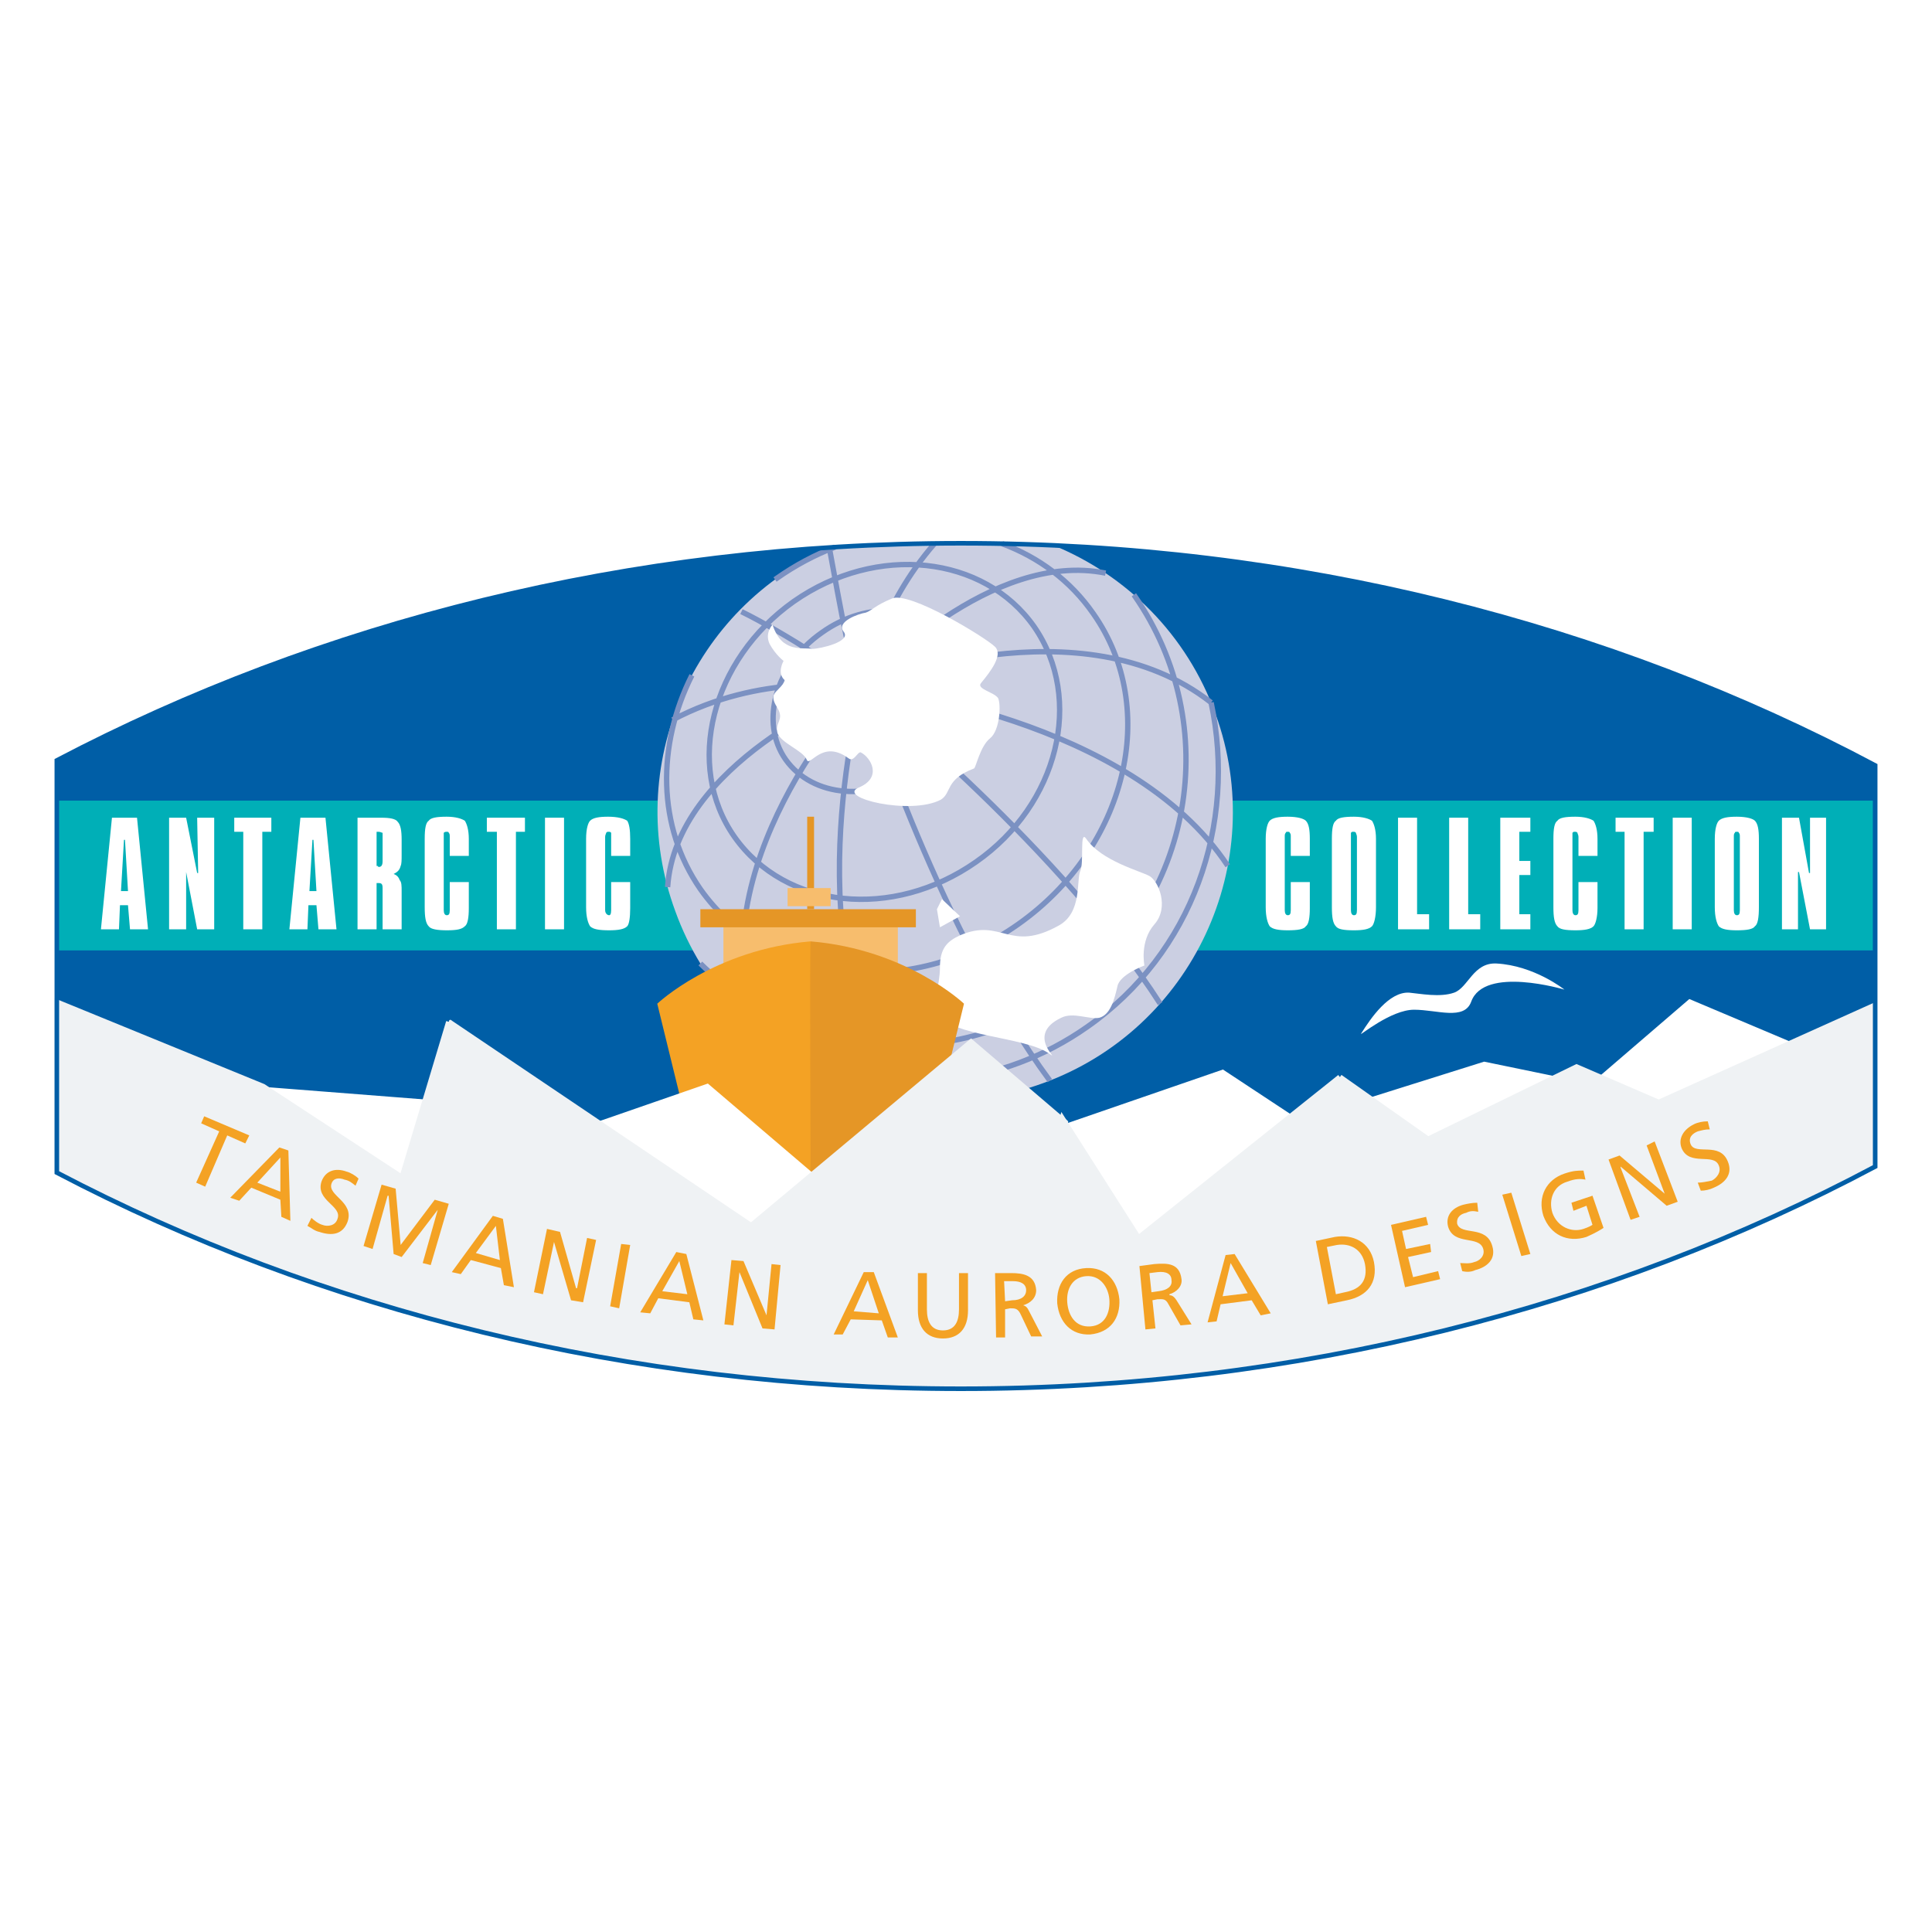<?xml version="1.0" encoding="utf-8"?>
<!-- Generator: Adobe Illustrator 13.0.0, SVG Export Plug-In . SVG Version: 6.00 Build 14576)  -->
<!DOCTYPE svg PUBLIC "-//W3C//DTD SVG 1.0//EN" "http://www.w3.org/TR/2001/REC-SVG-20010904/DTD/svg10.dtd">
<svg version="1.0" id="Layer_1" xmlns="http://www.w3.org/2000/svg" xmlns:xlink="http://www.w3.org/1999/xlink" x="0px" y="0px"
	 width="192.756px" height="192.756px" viewBox="0 0 192.756 192.756" enable-background="new 0 0 192.756 192.756"
	 xml:space="preserve">
<g>
	<polygon fill-rule="evenodd" clip-rule="evenodd" fill="#FFFFFF" points="0,0 192.756,0 192.756,192.756 0,192.756 0,0 	"/>
	<path fill-rule="evenodd" clip-rule="evenodd" fill="#005EA6" d="M187.087,116.389c-26.402,14.041-57.706,22.166-91.209,22.166
		c-33.103,0-64.006-7.824-90.208-21.564V75.866c26.203-13.741,57.105-21.665,90.208-21.665c33.503,0,64.807,8.124,91.209,22.166
		V116.389L187.087,116.389z"/>
	<polygon fill-rule="evenodd" clip-rule="evenodd" fill="#00AFB7" points="5.669,94.823 5.669,79.878 186.887,79.878 
		186.887,94.823 5.669,94.823 	"/>
	<path fill-rule="evenodd" clip-rule="evenodd" fill="#FFFFFF" d="M12.47,83.79l0.3,5.115h-0.7l0.3-5.115H12.47L12.47,83.79z
		 M10.07,92.717h1.8l0.1-2.407h0.8l0.2,2.407h1.8L13.67,81.583h-2.5L10.07,92.717L10.07,92.717z"/>
	<polygon fill-rule="evenodd" clip-rule="evenodd" fill="#FFFFFF" points="16.871,92.717 18.571,92.717 18.571,87 18.571,87 
		19.671,92.717 21.371,92.717 21.371,81.583 19.671,81.583 19.771,87.1 19.671,87.1 18.571,81.583 16.871,81.583 16.871,92.717 	"/>
	<polygon fill-rule="evenodd" clip-rule="evenodd" fill="#FFFFFF" points="23.371,82.988 24.271,82.988 24.271,92.717 
		26.171,92.717 26.171,82.988 27.071,82.988 27.071,81.583 23.371,81.583 23.371,82.988 	"/>
	<path fill-rule="evenodd" clip-rule="evenodd" fill="#FFFFFF" d="M31.272,83.79l0.3,5.115h-0.7l0.3-5.115H31.272L31.272,83.79z
		 M28.872,92.717h1.8l0.1-2.407h0.8l0.2,2.407h1.8l-1.1-11.133h-2.5L28.872,92.717L28.872,92.717z"/>
	<path fill-rule="evenodd" clip-rule="evenodd" fill="#FFFFFF" d="M37.772,82.988c0.2,0,0.3,0.1,0.4,0.1c0,0.1,0,0.301,0,0.602
		v2.207c0,0.401-0.1,0.602-0.4,0.602l-0.1-0.101h-0.1v-3.41H37.772L37.772,82.988z M35.672,92.717h1.9v-4.614h0.1h0.1
		c0.3,0,0.4,0.1,0.4,0.501v4.112h1.9v-3.812c0-0.501,0-0.902-0.2-1.103c-0.1-0.301-0.3-0.501-0.6-0.602
		c0.4-0.201,0.6-0.401,0.7-0.802c0.1-0.201,0.1-0.602,0.1-1.104V83.79c0-0.902-0.1-1.504-0.4-1.805
		c-0.2-0.301-0.8-0.401-1.601-0.401h-2.4V92.717L35.672,92.717z"/>
	<path fill-rule="evenodd" clip-rule="evenodd" fill="#FFFFFF" d="M46.373,81.884c-0.3-0.2-0.9-0.401-1.8-0.401
		c-1,0-1.6,0.1-1.8,0.401c-0.3,0.201-0.4,0.803-0.4,1.806v6.82c0,1.003,0.1,1.605,0.4,1.906c0.2,0.301,0.9,0.401,1.8,0.401
		c1,0,1.5-0.101,1.8-0.401c0.3-0.201,0.4-0.903,0.4-1.806v-2.607h-1.9v2.808c0,0.401-0.1,0.501-0.3,0.501
		c-0.2,0-0.3-0.201-0.3-0.501v-7.322c0-0.201,0-0.301,0-0.401c0.1-0.1,0.2-0.1,0.3-0.1c0.1,0,0.2,0,0.2,0.1
		c0.1,0.1,0.1,0.201,0.1,0.401v1.906h1.9V83.69C46.773,82.787,46.573,82.186,46.373,81.884L46.373,81.884L46.373,81.884z"/>
	<polygon fill-rule="evenodd" clip-rule="evenodd" fill="#FFFFFF" points="48.573,82.988 49.573,82.988 49.573,92.717 
		51.474,92.717 51.474,82.988 52.374,82.988 52.374,81.583 48.573,81.583 48.573,82.988 	"/>
	<polygon fill-rule="evenodd" clip-rule="evenodd" fill="#FFFFFF" points="54.374,92.717 56.274,92.717 56.274,81.583 
		54.374,81.583 54.374,92.717 	"/>
	<path fill-rule="evenodd" clip-rule="evenodd" fill="#FFFFFF" d="M62.575,81.884c-0.3-0.2-0.9-0.401-1.9-0.401
		c-0.9,0-1.5,0.1-1.8,0.401c-0.2,0.201-0.4,0.803-0.4,1.806v6.82c0,1.003,0.2,1.605,0.4,1.906c0.3,0.301,0.9,0.401,1.9,0.401
		c0.9,0,1.5-0.101,1.8-0.401c0.2-0.201,0.3-0.903,0.3-1.806v-2.607h-1.9v2.808c0,0.401-0.1,0.501-0.2,0.501
		c-0.2,0-0.4-0.201-0.4-0.501v-7.322c0-0.201,0.1-0.301,0.1-0.401c0.1-0.1,0.1-0.1,0.2-0.1c0.2,0,0.2,0,0.3,0.1
		c0,0.1,0,0.201,0,0.401v1.906h1.9V83.69C62.875,82.787,62.775,82.186,62.575,81.884L62.575,81.884L62.575,81.884z"/>
	<path fill-rule="evenodd" clip-rule="evenodd" fill="#FFFFFF" d="M130.281,81.884c-0.2-0.2-0.8-0.401-1.801-0.401
		c-0.899,0-1.5,0.1-1.8,0.401c-0.2,0.201-0.399,0.803-0.399,1.806v6.82c0,1.003,0.199,1.605,0.399,1.906
		c0.3,0.301,0.9,0.401,1.8,0.401c1.001,0,1.601-0.101,1.801-0.401c0.3-0.201,0.4-0.903,0.4-1.806v-2.607h-1.9v2.808
		c0,0.401-0.101,0.501-0.301,0.501c-0.199,0-0.3-0.201-0.3-0.501v-7.322c0-0.201,0-0.301,0.101-0.401c0-0.1,0.1-0.1,0.199-0.1
		c0.101,0,0.2,0,0.2,0.1c0.101,0.1,0.101,0.201,0.101,0.401v1.906h1.9V83.69C130.682,82.787,130.581,82.186,130.281,81.884
		L130.281,81.884L130.281,81.884z"/>
	<path fill-rule="evenodd" clip-rule="evenodd" fill="#FFFFFF" d="M132.882,90.51c0,1.003,0.1,1.605,0.399,1.906
		c0.2,0.301,0.801,0.401,1.801,0.401c0.899,0,1.5-0.101,1.8-0.401c0.2-0.201,0.4-0.903,0.4-1.906v-6.82c0-0.903-0.2-1.504-0.4-1.806
		c-0.3-0.2-0.9-0.401-1.8-0.401c-1,0-1.601,0.1-1.801,0.401c-0.3,0.201-0.399,0.803-0.399,1.806V90.51L132.882,90.51z
		 M134.782,83.088c0.1-0.1,0.1-0.1,0.199-0.1c0.2,0,0.2,0,0.301,0.1c0,0.1,0.1,0.201,0.1,0.401v7.322c0,0.401-0.1,0.501-0.3,0.501
		s-0.3-0.201-0.3-0.501v-7.322C134.782,83.289,134.782,83.188,134.782,83.088L134.782,83.088L134.782,83.088z"/>
	<polygon fill-rule="evenodd" clip-rule="evenodd" fill="#FFFFFF" points="139.482,92.717 142.582,92.717 142.582,91.212 
		141.382,91.212 141.382,81.583 139.482,81.583 139.482,92.717 	"/>
	<polygon fill-rule="evenodd" clip-rule="evenodd" fill="#FFFFFF" points="144.583,92.717 147.683,92.717 147.683,91.212 
		146.482,91.212 146.482,81.583 144.583,81.583 144.583,92.717 	"/>
	<polygon fill-rule="evenodd" clip-rule="evenodd" fill="#FFFFFF" points="149.684,92.717 152.684,92.717 152.684,91.212 
		151.583,91.212 151.583,87.301 152.684,87.301 152.684,85.896 151.583,85.896 151.583,82.988 152.684,82.988 152.684,81.583 
		149.684,81.583 149.684,92.717 	"/>
	<path fill-rule="evenodd" clip-rule="evenodd" fill="#FFFFFF" d="M158.984,81.884c-0.3-0.2-0.9-0.401-1.801-0.401
		c-1,0-1.6,0.1-1.8,0.401c-0.3,0.201-0.4,0.803-0.4,1.806v6.82c0,1.003,0.101,1.605,0.4,1.906c0.2,0.301,0.8,0.401,1.8,0.401
		c0.9,0,1.501-0.101,1.801-0.401c0.2-0.201,0.399-0.903,0.399-1.806v-2.607h-1.899v2.808c0,0.401-0.101,0.501-0.301,0.501
		c-0.199,0-0.3-0.201-0.3-0.501v-7.322c0-0.201,0-0.301,0-0.401c0.101-0.1,0.101-0.1,0.2-0.1c0.2,0,0.2,0,0.3,0.1
		c0,0.1,0.101,0.201,0.101,0.401v1.906h1.899V83.69C159.384,82.787,159.185,82.186,158.984,81.884L158.984,81.884L158.984,81.884z"
		/>
	<polygon fill-rule="evenodd" clip-rule="evenodd" fill="#FFFFFF" points="161.185,82.988 162.084,82.988 162.084,92.717 
		163.984,92.717 163.984,82.988 164.984,82.988 164.984,81.583 161.185,81.583 161.185,82.988 	"/>
	<polygon fill-rule="evenodd" clip-rule="evenodd" fill="#FFFFFF" points="166.885,92.717 168.785,92.717 168.785,81.583 
		166.885,81.583 166.885,92.717 	"/>
	<path fill-rule="evenodd" clip-rule="evenodd" fill="#FFFFFF" d="M171.085,90.51c0,1.003,0.2,1.605,0.4,1.906
		c0.3,0.301,0.9,0.401,1.8,0.401c1,0,1.601-0.101,1.801-0.401c0.3-0.201,0.399-0.903,0.399-1.906v-6.82
		c0-0.903-0.1-1.504-0.399-1.806c-0.2-0.2-0.801-0.401-1.801-0.401c-0.899,0-1.5,0.1-1.8,0.401c-0.2,0.201-0.4,0.803-0.4,1.806
		V90.51L171.085,90.51z M173.085,83.088c0-0.1,0.101-0.1,0.2-0.1c0.101,0,0.2,0,0.2,0.1c0.1,0.1,0.1,0.201,0.1,0.401v7.322
		c0,0.401-0.1,0.501-0.3,0.501s-0.3-0.201-0.3-0.501v-7.322C172.985,83.289,172.985,83.188,173.085,83.088L173.085,83.088
		L173.085,83.088z"/>
	<polygon fill-rule="evenodd" clip-rule="evenodd" fill="#FFFFFF" points="177.786,92.717 179.386,92.717 179.386,87 179.486,87 
		180.586,92.717 182.187,92.717 182.187,81.583 180.586,81.583 180.586,87.1 180.486,87.1 179.486,81.583 177.786,81.583 
		177.786,92.717 	"/>
	<path fill-rule="evenodd" clip-rule="evenodd" fill="#CBCFE2" d="M67.375,90.912c-5.309-14.424,1.68-30.341,15.571-36.303
		c4.268-0.269,8.582-0.407,12.932-0.407c3.097,0,6.173,0.07,9.229,0.207c7.262,2.966,13.295,8.879,16.173,16.844
		c5.4,14.845-2.3,31.394-17.202,36.81C89.277,113.479,72.775,105.855,67.375,90.912L67.375,90.912z"/>
	<path fill="none" stroke="#7B91C2" stroke-width="0.535" stroke-miterlimit="2.613" d="M73.276,83.489
		c-5-7.122-2.3-17.653,5.9-23.47c8.301-5.817,19.002-4.614,24.002,2.507c5.001,7.222,2.4,17.753-5.801,23.47
		C89.077,91.814,78.376,90.711,73.276,83.489 M69.875,88.705c-4.317-6.232-4.356-14.351-0.844-21.328 M77.326,57.819
		c0.05-0.036,0.1-0.072,0.15-0.107c1.862-1.313,3.824-2.352,5.831-3.125 M99.98,54.244c3.636,1.347,6.82,3.69,9.099,6.979
		c6.7,9.528,3.301,23.37-7.501,30.993c-10.801,7.623-25.002,6.019-31.703-3.511 M113.126,59.342
		c0.018,0.025,0.036,0.049,0.054,0.075c9.001,12.939,5.9,30.692-7.001,39.72c-11.469,8.023-26.731,6.459-36.303-3.008
		 M120.832,70.094c2.586,12.158-1.841,25.002-12.353,32.352c-8.555,6.025-19.209,6.955-28.566,3.484 M78.376,75.766
		c-2.601-3.711-1-9.428,3.6-12.638c4.601-3.31,10.501-2.809,13.101,0.902c2.701,3.812,1.1,9.529-3.5,12.738
		C86.977,80.079,81.077,79.578,78.376,75.766 M86.077,68.544c-0.496,1.491-6.88,26.713,3.901,40.932 M86.077,68.544
		c-1.087,1.09-16.418,18.035-10.72,34.11 M86.077,68.544c-1.367,0.588-18.653,7.679-19.469,19.963 M86.077,68.544
		c-1.476-0.099-10.214-1.362-18.973,3.279 M86.077,68.544c-1.101-1.003-7.801-5.416-12.102-7.522 M86.077,68.544
		c-1.075-0.98-2.248-8.095-3.327-13.848 M86.077,68.544c0.348-1.221,1.753-8.126,7.175-14.325 M86.077,68.544
		c1.355-0.486,21.836-8.586,34.756,1.55 M86.077,68.544c1.47,0.099,26.652,3.088,36.417,17.833 M86.077,68.544
		c0.299,1.503,7.983,24.821,18.665,39.268 M85.977,68.745c1.294,0.799,20.028,16.208,29.768,31.386 M86.077,68.544
		c0.94-1.037,12.835-13.68,24.227-11.364"/>
	<path fill-rule="evenodd" clip-rule="evenodd" fill="#FFFFFF" d="M85.877,75.064c1,0.501,2.2,2.507-0.2,3.511
		c-2.3,1.003,5.201,2.808,8.201,1.204c1.1-0.702,0.4-2.006,3.3-3.109c0.2-0.101,0.601-2.207,1.601-3.009s1.1-3.41,0.8-4.012
		c-0.399-0.602-2.2-0.903-1.7-1.504c1-1.204,2.2-2.809,1.4-3.611c-0.9-0.902-8.601-5.617-10.301-4.814
		c-1.7,0.702-2,1.204-2.601,1.404c-0.7,0.101-3,0.903-2.2,1.906s-2.4,1.705-3.1,1.705c-0.7-0.1-1.8,0.101-2.7-0.501
		c-0.9-0.501-1.3-1.906-1.3-1.906s-0.8,0.803-0.3,1.906c0.6,1.104,1.4,1.705,1.4,1.705s-0.7,1.204,0.1,1.906
		c0.1,0.101-0.2,0.501-0.7,1.003c-0.4,0.401-0.7,0.702,0,1.805c0.7,1.204-0.3,1.404,0,2.508c0.4,1.003,2.5,1.705,2.9,2.608
		c0.3,0.903,1.5-2.106,4.2-0.101C85.177,76.067,85.577,74.964,85.877,75.064L85.877,75.064z"/>
	<polygon fill-rule="evenodd" clip-rule="evenodd" fill="#FFFFFF" points="95.778,91.413 93.778,92.516 93.478,90.711 
		93.978,89.708 95.778,91.413 	"/>
	<path fill-rule="evenodd" clip-rule="evenodd" fill="#FFFFFF" d="M95.778,93.319c-1.3,0.602-2,1.304-2,3.209
		c0,1.806-0.8,3.511-0.1,4.714c1.2,2.107,8.501,2.207,10.901,3.812c1.6,1.102-2.501-1.705,1.3-3.512c1.2-0.602,2.801,0.201,3.801,0
		c1.1-0.301,1.5-1.805,1.8-3.109c0.2-1.203,2.7-2.106,2.7-2.106s-0.5-2.407,1-4.112s0.4-4.313-0.5-4.814s-4.8-1.504-6.301-3.711
		c-0.7-1.003-0.199,2.407-0.6,3.209c-0.4,0.903,0.2,4.112-2.101,5.417C100.679,95.124,99.979,91.513,95.778,93.319L95.778,93.319z"
		/>
	<polygon fill-rule="evenodd" clip-rule="evenodd" fill="#F7BD6D" points="72.176,97.131 72.176,90.912 89.577,90.912 
		89.577,97.131 72.176,97.131 	"/>
	<path fill-rule="evenodd" clip-rule="evenodd" fill="#F4A224" d="M65.575,100.139c0,0,5.7-5.416,15.301-6.218
		c0.1,0,0,23.371,0,23.371H69.775L65.575,100.139L65.575,100.139z"/>
	<path fill-rule="evenodd" clip-rule="evenodd" fill="#E59626" d="M96.178,100.139c0,0-5.7-5.416-15.301-6.218
		c-0.1,0,0,23.371,0,23.371h11.101L96.178,100.139L96.178,100.139z"/>
	<polygon fill-rule="evenodd" clip-rule="evenodd" fill="#E59626" points="69.875,92.516 69.875,90.711 91.377,90.711 
		91.377,92.516 69.875,92.516 	"/>
	<polygon fill="#E59626" points="80.534,90.711 80.534,81.483 81.219,81.483 81.219,90.711 80.534,90.711 	"/>
	<polygon fill-rule="evenodd" clip-rule="evenodd" fill="#F7BD6D" points="78.576,90.41 78.576,88.604 82.876,88.604 82.876,90.41 
		78.576,90.41 	"/>
	<path fill-rule="evenodd" clip-rule="evenodd" fill="#FFFFFF" d="M5.669,109.467v-9.127l20.602,8.324l16.702,1.305l2-7.824
		l14.601,10.031l11.001-3.812l10.701,9.127l15.602-13.34l9.101,8.326l16.002-5.518l7.601,5.016l18.502-5.818l10.701,2.207
		l9.801-8.426l11.401,4.814l7.101-4.012v15.648c-26.402,14.041-57.706,22.166-91.209,22.166c-33.103,0-64.006-7.824-90.208-21.564
		V109.467L5.669,109.467z"/>
	<path fill="none" stroke="#FFFFFF" stroke-width="0.457" stroke-miterlimit="2.613" d="M5.669,109.467v-9.127l20.602,8.324
		l16.702,1.305l2-7.824l14.601,10.031l11.001-3.812l10.701,9.127l15.602-13.34l9.101,8.326l16.002-5.518l7.601,5.016l18.502-5.818
		l10.701,2.207l9.801-8.426l11.401,4.814l7.101-4.012v15.648 M5.669,116.99v-7.523"/>
	<path fill-rule="evenodd" clip-rule="evenodd" fill="#EFF2F4" d="M5.669,109.467v-9.529l20.602,8.426l17.001,11.135l-5.866,10.479
		c-11.165-3.406-21.79-7.77-31.737-12.986V109.467L5.669,109.467z"/>
	<path fill="none" stroke="#EFF2F4" stroke-width="0.457" stroke-miterlimit="2.613" d="M5.669,109.467v-9.529l20.602,8.426
		l17.001,11.135l-5.866,10.479 M5.669,116.99v-7.523"/>
	<path fill-rule="evenodd" clip-rule="evenodd" fill="#EFF2F4" d="M44.773,101.945l54.268,36.586
		c-1.052,0.016-2.106,0.023-3.163,0.023c-20.896,0-40.915-3.117-59.428-8.873L44.773,101.945L44.773,101.945z"/>
	<path fill="none" stroke="#EFF2F4" stroke-width="0.535" stroke-miterlimit="2.613" d="M44.773,101.945l54.268,36.586
		 M36.45,129.682l8.323-27.736"/>
	<path fill-rule="evenodd" clip-rule="evenodd" fill="#EFF2F4" d="M74.676,122.506l22.202-18.555l9.401,8.023l-6.075,26.533
		c-0.313,0.008-0.626,0.014-0.938,0.018L74.676,122.506L74.676,122.506z"/>
	<path fill="none" stroke="#EFF2F4" stroke-width="0.535" stroke-miterlimit="2.613" d="M74.676,122.506l22.202-18.555
		l9.401,8.023l-6.075,26.533 M99.266,138.525l-24.59-16.02"/>
	<path fill-rule="evenodd" clip-rule="evenodd" fill="#EFF2F4" d="M133.682,107.461l9.101,6.42l22.302-3.711l22.003-9.893v16.111
		c-25.938,13.795-56.606,21.877-89.444,22.158l8.336-26.973l7.602,11.936L133.682,107.461L133.682,107.461z"/>
	<path fill="none" stroke="#EFF2F4" stroke-width="0.535" stroke-miterlimit="2.613" d="M133.682,107.461l9.101,6.42l22.302-3.711
		l22.003-9.893 M97.643,138.547l8.336-26.973l7.602,11.936l20.102-16.049"/>
	<path fill="none" stroke="#005EA6" stroke-width="0.457" stroke-miterlimit="2.613" d="M187.087,116.389
		c-26.402,14.041-57.706,22.166-91.209,22.166c-33.104,0-64.006-7.824-90.208-21.564V75.866
		c26.203-13.741,57.105-21.665,90.208-21.665c33.503,0,64.807,8.124,91.209,22.166V116.389L187.087,116.389z"/>
	<path fill-rule="evenodd" clip-rule="evenodd" fill="#FFFFFF" d="M135.782,103.148c1-1.605,2.8-4.213,4.8-4.113
		c1.101,0.102,3.101,0.502,4.501,0c1.399-0.5,1.9-3.008,4.2-2.908c3.8,0.201,6.801,2.607,6.801,2.607s-8.001-2.407-9.301,1.203
		c-0.7,1.906-3.4,0.803-5.701,0.803C138.782,100.74,135.682,103.35,135.782,103.148L135.782,103.148z"/>
	<polygon fill-rule="evenodd" clip-rule="evenodd" fill="#EFF2F4" points="157.284,106.156 165.885,109.869 139.982,114.582 
		157.284,106.156 	"/>
	<polygon fill-rule="evenodd" clip-rule="evenodd" fill="#F4A224" points="19.571,117.992 20.471,118.395 22.671,113.279 
		24.471,114.08 24.871,113.279 20.371,111.373 20.071,112.074 21.871,112.877 19.571,117.992 	"/>
	<path fill-rule="evenodd" clip-rule="evenodd" fill="#F4A224" d="M22.971,119.498l0.9,0.301l1.2-1.305l2.9,1.203l0.1,1.705
		l0.9,0.402l-0.2-7.021l-0.9-0.301L22.971,119.498L22.971,119.498z M27.972,118.895l-2.3-0.902l2.3-2.508V118.895L27.972,118.895z"
		/>
	<path fill-rule="evenodd" clip-rule="evenodd" fill="#F4A224" d="M35.772,117.592c-0.3-0.301-0.8-0.602-1.2-0.703
		c-1.1-0.4-2.101-0.1-2.5,1.004c-0.6,1.906,2.1,2.406,1.6,3.711c-0.2,0.701-1,0.803-1.5,0.602c-0.4-0.1-0.9-0.502-1.1-0.701
		l-0.4,0.801c0.4,0.201,0.7,0.502,1.2,0.604c1.2,0.4,2.3,0.301,2.8-1.004c0.7-2.006-2-2.607-1.6-3.811
		c0.2-0.604,0.8-0.604,1.3-0.402c0.5,0.1,0.7,0.301,1.1,0.602L35.772,117.592L35.772,117.592z"/>
	<polygon fill-rule="evenodd" clip-rule="evenodd" fill="#F4A224" points="36.272,124.312 37.172,124.613 38.672,119.297 
		38.772,119.297 39.272,125.113 40.073,125.414 43.673,120.701 43.673,120.701 42.173,126.016 42.973,126.217 44.773,120.1 
		43.373,119.697 39.973,124.211 39.473,118.594 38.072,118.193 36.272,124.312 	"/>
	<path fill-rule="evenodd" clip-rule="evenodd" fill="#F4A224" d="M45.073,126.92l0.9,0.199l1-1.402l3,0.801l0.3,1.705l1,0.201
		l-1.1-6.82l-1-0.301L45.073,126.92L45.073,126.92z M49.874,125.717l-2.4-0.703l2-2.709L49.874,125.717L49.874,125.717z"/>
	<polygon fill-rule="evenodd" clip-rule="evenodd" fill="#F4A224" points="53.274,128.926 54.174,129.125 55.274,123.91 
		55.274,123.91 56.974,129.729 58.174,129.928 59.475,123.709 58.574,123.51 57.574,128.523 57.474,128.523 55.874,122.908 
		54.574,122.607 53.274,128.926 	"/>
	<polygon fill-rule="evenodd" clip-rule="evenodd" fill="#F4A224" points="60.875,130.33 61.774,130.529 62.875,124.211 
		61.975,124.111 60.875,130.33 	"/>
	<path fill-rule="evenodd" clip-rule="evenodd" fill="#F4A224" d="M63.875,130.932l1,0.1l0.8-1.504l3.1,0.4l0.4,1.705l1,0.102
		l-1.7-6.621l-1-0.199L63.875,130.932L63.875,130.932z M68.575,129.125l-2.5-0.299l1.7-3.01L68.575,129.125L68.575,129.125z"/>
	<polygon fill-rule="evenodd" clip-rule="evenodd" fill="#F4A224" points="72.275,132.135 73.176,132.234 73.776,126.92 
		73.776,126.92 76.076,132.537 77.276,132.637 77.876,126.217 76.976,126.117 76.476,131.232 76.476,131.232 74.176,125.816 
		72.976,125.717 72.275,132.135 	"/>
	<path fill-rule="evenodd" clip-rule="evenodd" fill="#F4A224" d="M83.177,133.139h0.9l0.8-1.506l3.1,0.102l0.6,1.705h1l-2.4-6.52
		h-1L83.177,133.139L83.177,133.139z M87.677,131.031l-2.5-0.201l1.4-3.109L87.677,131.031L87.677,131.031z"/>
	<path fill-rule="evenodd" clip-rule="evenodd" fill="#F4A224" d="M96.578,127.02h-0.9v3.611c0,1.203-0.4,2.105-1.6,2.105
		c-1.2,0-1.6-0.902-1.6-2.105v-3.611h-0.9v3.711c0,1.807,0.9,2.809,2.5,2.809s2.5-1.002,2.5-2.809V127.02L96.578,127.02z"/>
	<path fill-rule="evenodd" clip-rule="evenodd" fill="#F4A224" d="M99.378,133.439h0.9v-2.809l0.5-0.102c0.5,0,0.8,0,1.101,0.703
		l1,2.105h1.1l-1.3-2.508c-0.2-0.4-0.3-0.5-0.601-0.602l0,0c0.7-0.199,1.301-0.701,1.301-1.504c-0.101-1.504-1.301-1.705-2.5-1.705
		h-1.601L99.378,133.439L99.378,133.439z M100.179,127.822h0.899c0.801,0,1.301,0.301,1.301,0.902s-0.5,1.004-1.4,1.004l-0.7,0.1
		L100.179,127.822L100.179,127.822z"/>
	<path fill-rule="evenodd" clip-rule="evenodd" fill="#F4A224" d="M106.479,129.928c-0.1-1.303,0.5-2.506,1.9-2.607
		c1.4-0.1,2.2,1.104,2.301,2.307c0.1,1.305-0.4,2.607-1.9,2.709C107.279,132.436,106.579,131.232,106.479,129.928L106.479,129.928
		L106.479,129.928z M105.479,130.029c0.2,1.904,1.4,3.209,3.301,3.109c2-0.201,3-1.605,2.9-3.512c-0.2-1.906-1.4-3.209-3.301-3.109
		C106.379,126.619,105.379,128.123,105.479,130.029L105.479,130.029L105.479,130.029z"/>
	<path fill-rule="evenodd" clip-rule="evenodd" fill="#F4A224" d="M114.279,132.637l1-0.1l-0.3-2.809l0.5-0.102
		c0.5,0,0.8-0.1,1.101,0.502l1.2,2.105l1.1-0.1l-1.5-2.406c-0.2-0.301-0.4-0.502-0.7-0.502v-0.102c0.7-0.199,1.301-0.801,1.2-1.504
		c-0.2-1.605-1.4-1.605-2.7-1.504l-1.5,0.201L114.279,132.637L114.279,132.637z M114.68,127.02l0.8-0.1
		c0.9-0.102,1.4,0.199,1.4,0.801c0.1,0.604-0.4,1.004-1.3,1.105l-0.7,0.1L114.68,127.02L114.68,127.02z"/>
	<path fill-rule="evenodd" clip-rule="evenodd" fill="#F4A224" d="M120.48,131.934l0.9-0.1l0.399-1.705l3.101-0.4l0.9,1.504l1-0.201
		l-3.601-5.918l-0.9,0.102L120.48,131.934L120.48,131.934z M124.48,129.025l-2.5,0.301l0.8-3.311L124.48,129.025L124.48,129.025z"/>
	<path fill-rule="evenodd" clip-rule="evenodd" fill="#F4A224" d="M132.481,130.129l1.9-0.4c2-0.402,3.101-1.705,2.7-3.812
		c-0.4-2.006-2.101-2.809-3.9-2.508l-1.9,0.402L132.481,130.129L132.481,130.129z M132.382,124.412l1-0.201
		c1.3-0.201,2.5,0.402,2.8,1.906c0.3,1.604-0.399,2.508-2,2.809l-0.9,0.199L132.382,124.412L132.382,124.412z"/>
	<polygon fill-rule="evenodd" clip-rule="evenodd" fill="#F4A224" points="140.182,128.424 143.683,127.621 143.482,126.818 
		140.982,127.422 140.482,125.414 142.782,124.914 142.683,124.111 140.282,124.613 139.882,122.807 142.482,122.205 
		142.282,121.402 138.782,122.205 140.182,128.424 	"/>
	<path fill-rule="evenodd" clip-rule="evenodd" fill="#F4A224" d="M147.383,119.998c-0.5,0-1,0.102-1.4,0.201
		c-1.1,0.301-1.8,1.104-1.5,2.207c0.601,1.906,3.101,0.803,3.501,2.207c0.199,0.701-0.4,1.203-0.9,1.303c-0.5,0.201-1,0.1-1.4,0.1
		l0.2,0.803c0.4,0.102,0.9,0.102,1.3-0.1c1.2-0.301,2.101-1.104,1.7-2.406c-0.6-2.107-3.1-1.004-3.5-2.207
		c-0.1-0.703,0.4-1.004,0.9-1.104c0.399-0.201,0.7-0.201,1.2-0.102L147.383,119.998L147.383,119.998z"/>
	<polygon fill-rule="evenodd" clip-rule="evenodd" fill="#F4A224" points="151.783,125.314 152.684,125.113 150.783,118.996 
		149.883,119.195 151.783,125.314 	"/>
	<path fill-rule="evenodd" clip-rule="evenodd" fill="#F4A224" d="M157.984,116.789c-0.601,0-1,0-1.9,0.301
		c-1.801,0.602-2.7,2.307-2.101,4.213c0.7,1.906,2.4,2.707,4.301,2.105c0.9-0.4,1.4-0.701,1.7-0.902l-1.101-3.209l-2.1,0.701
		l0.2,0.803l1.3-0.502l0.6,1.906c-0.199,0.1-0.3,0.201-0.899,0.402c-1.2,0.4-2.601-0.201-3.101-1.605
		c-0.4-1.305,0.1-2.709,1.5-3.109c0.8-0.301,1.3-0.301,1.8-0.201L157.984,116.789L157.984,116.789z"/>
	<polygon fill-rule="evenodd" clip-rule="evenodd" fill="#F4A224" points="162.685,121.703 163.584,121.402 161.685,116.488 
		161.685,116.389 166.284,120.299 167.385,119.898 165.084,113.881 164.284,114.281 166.085,119.096 166.085,119.096 
		161.584,115.285 160.484,115.686 162.685,121.703 	"/>
	<path fill-rule="evenodd" clip-rule="evenodd" fill="#F4A224" d="M170.385,111.875c-0.5,0-1,0.1-1.399,0.301
		c-1.001,0.502-1.601,1.404-1.2,2.406c0.8,1.807,3.2,0.402,3.7,1.705c0.3,0.703-0.3,1.305-0.7,1.504c-0.5,0.102-1,0.201-1.4,0.201
		l0.301,0.803c0.399,0,0.899-0.1,1.3-0.301c1.2-0.502,1.9-1.404,1.4-2.607c-0.801-2.006-3.2-0.602-3.701-1.705
		c-0.3-0.703,0.2-1.104,0.7-1.305c0.4-0.1,0.7-0.199,1.2-0.199L170.385,111.875L170.385,111.875z"/>
</g>
</svg>
